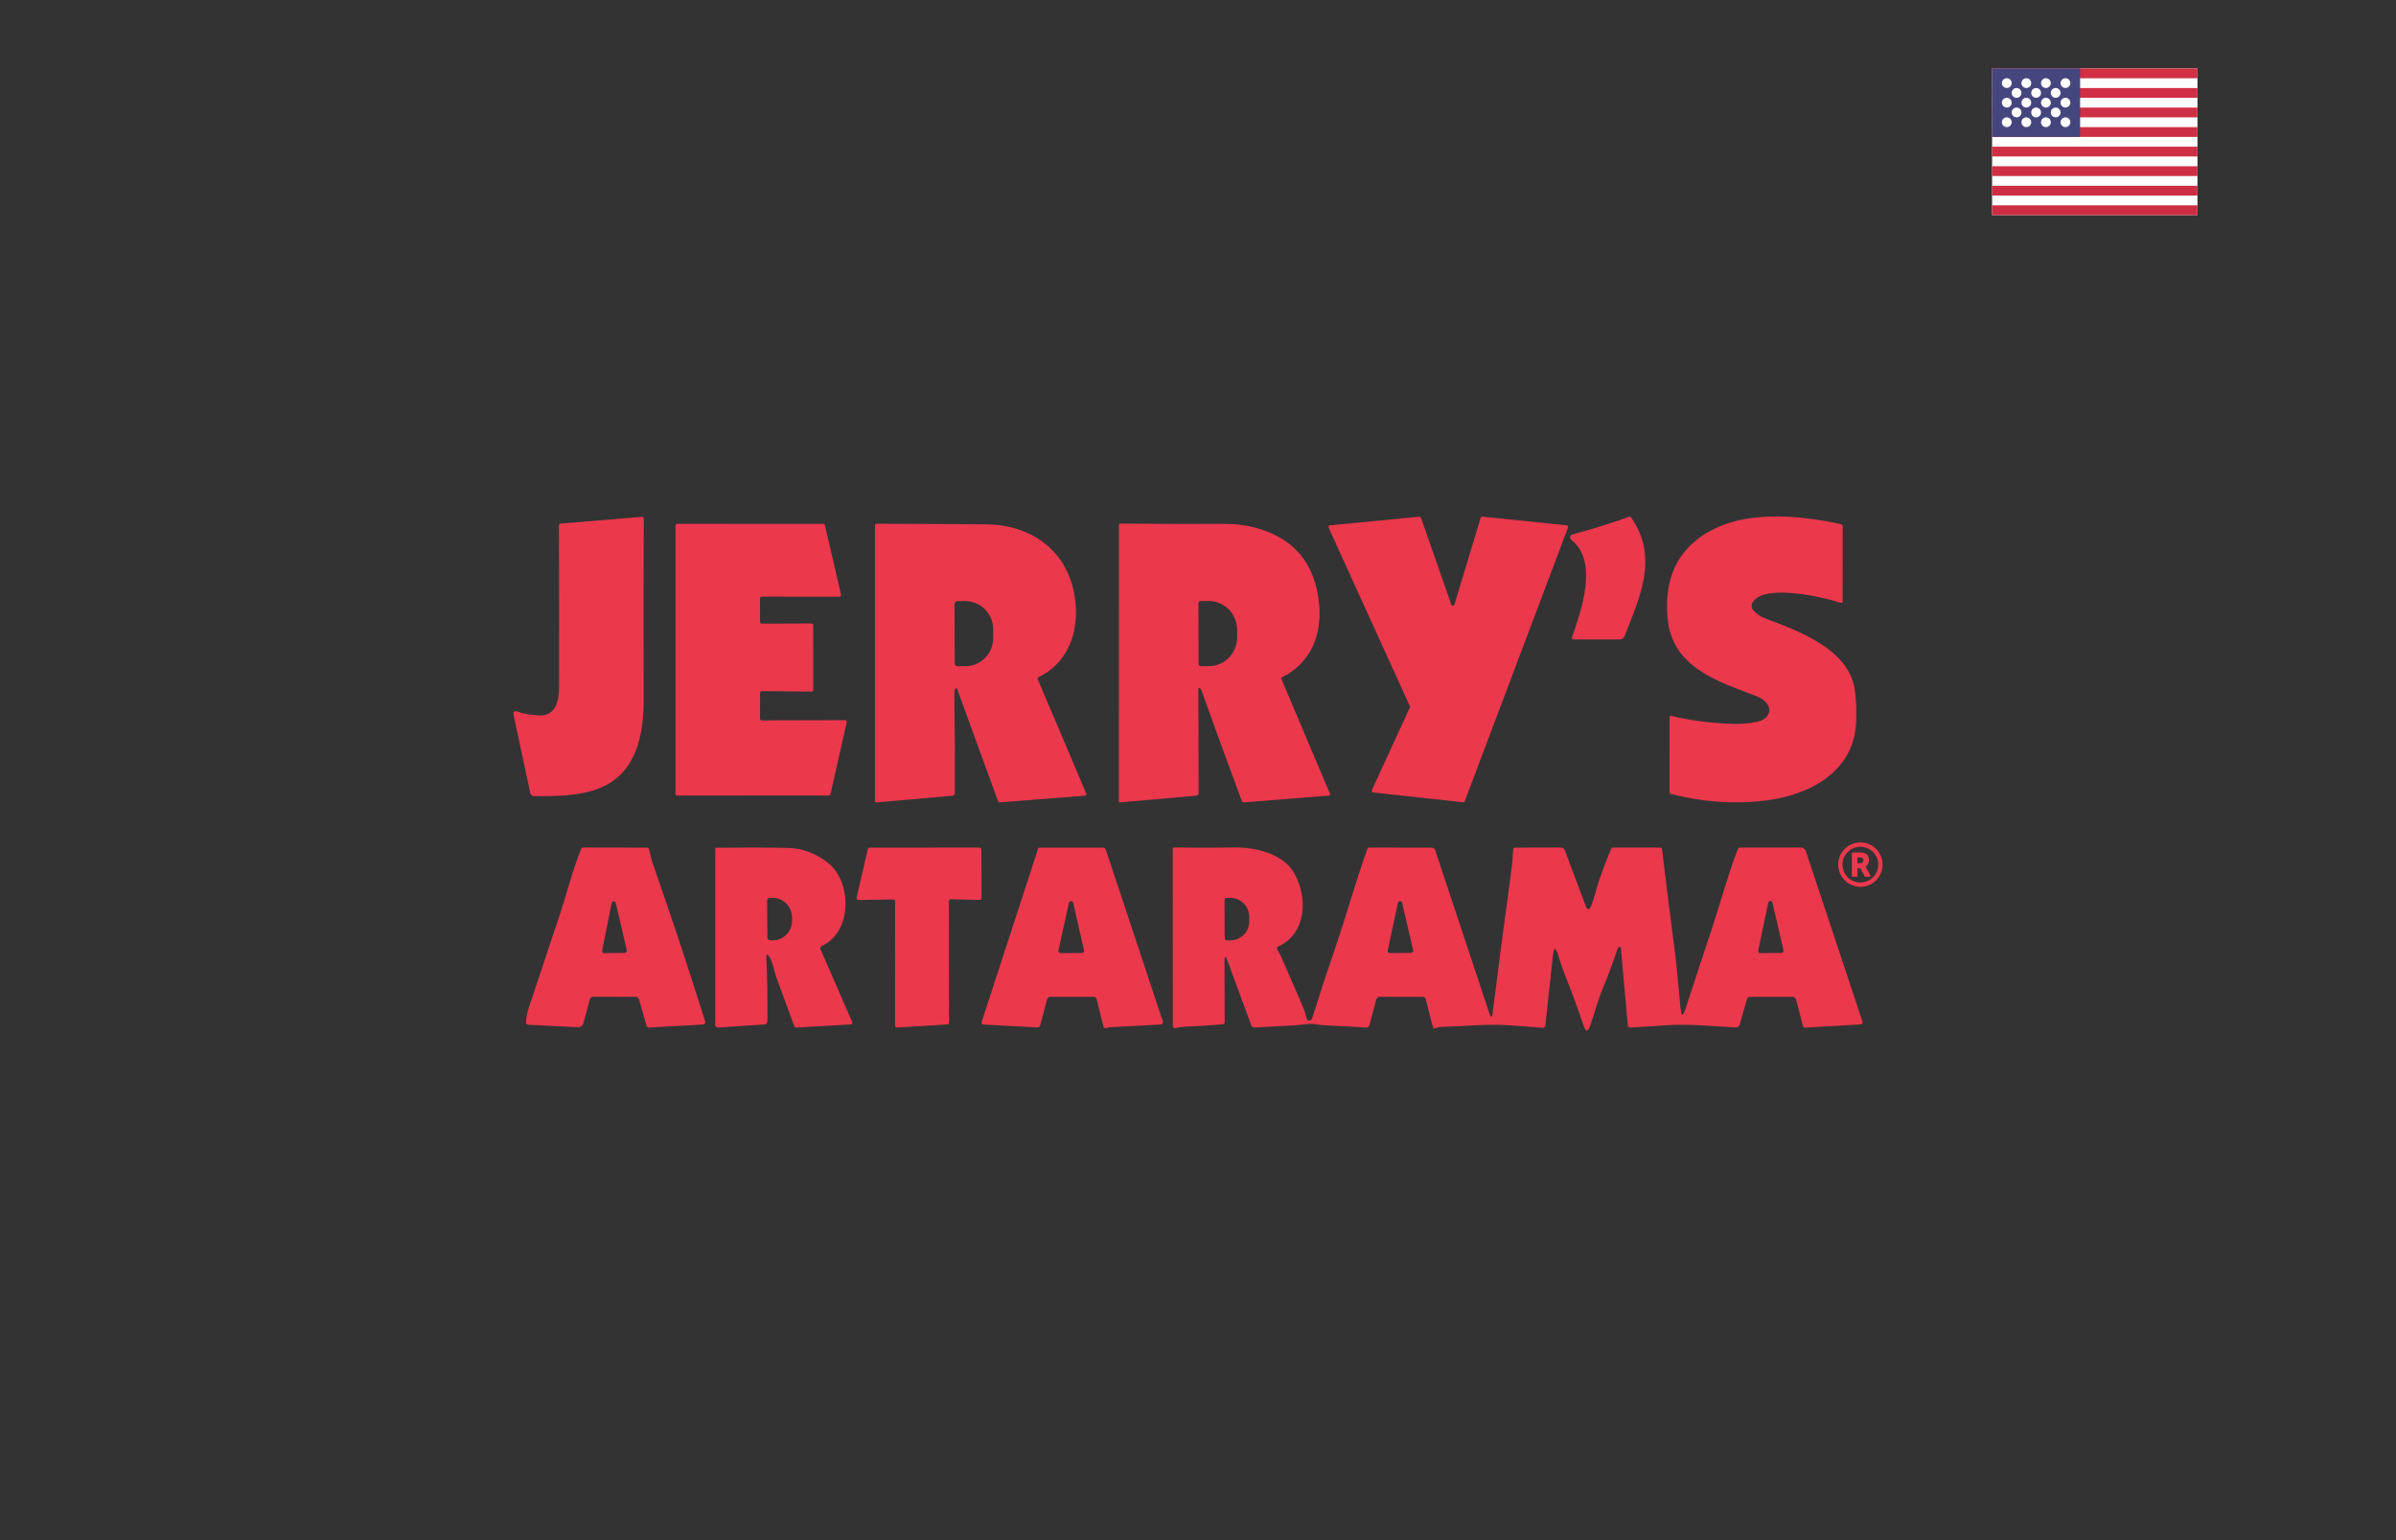 <svg width="350" height="225" viewBox="0 0 350 225" fill="none" xmlns="http://www.w3.org/2000/svg">
<rect x="0" y="0" width="350" height="225" fill="#333333" stroke="none"/>
<path d="M78.722 104.516C81.243 104.647 81.664 102.283 81.668 100.361C81.688 92.548 81.681 84.688 81.646 76.781C81.646 76.708 81.673 76.638 81.722 76.584C81.77 76.531 81.837 76.498 81.909 76.492L93.76 75.503C93.796 75.5 93.832 75.504 93.867 75.516C93.901 75.528 93.932 75.546 93.959 75.57C93.985 75.595 94.006 75.624 94.02 75.657C94.034 75.69 94.041 75.726 94.04 75.761C93.999 84.406 93.996 93.191 94.031 102.117C94.053 107.34 92.95 112.983 87.622 115.124C84.606 116.336 81.322 116.306 78.021 116.315C77.892 116.316 77.766 116.272 77.664 116.19C77.563 116.107 77.492 115.992 77.465 115.864L75.031 104.494C74.917 103.96 75.117 103.785 75.631 103.969C76.466 104.269 77.496 104.452 78.722 104.516Z" fill="#EB384D"/>
<path d="M212.464 88.301L216.29 75.648C216.307 75.595 216.342 75.548 216.389 75.517C216.436 75.486 216.492 75.472 216.548 75.478L228.846 76.747C228.883 76.752 228.918 76.764 228.95 76.784C228.981 76.804 229.007 76.831 229.027 76.863C229.046 76.894 229.058 76.93 229.062 76.967C229.065 77.004 229.06 77.041 229.048 77.076L213.97 117.042C213.951 117.093 213.916 117.136 213.87 117.164C213.824 117.193 213.77 117.205 213.716 117.2L200.595 115.777C200.556 115.773 200.519 115.76 200.487 115.739C200.454 115.717 200.427 115.688 200.408 115.655C200.389 115.621 200.378 115.583 200.376 115.544C200.374 115.505 200.382 115.467 200.398 115.431L205.945 103.361C205.959 103.33 205.967 103.295 205.967 103.26C205.967 103.226 205.959 103.191 205.945 103.16L194.081 77.093C194.064 77.058 194.057 77.019 194.059 76.979C194.061 76.94 194.072 76.902 194.092 76.868C194.112 76.834 194.139 76.806 194.172 76.785C194.205 76.764 194.243 76.751 194.282 76.747L207.315 75.487C207.37 75.48 207.426 75.493 207.473 75.522C207.52 75.552 207.555 75.596 207.574 75.648L211.995 88.31C212.012 88.359 212.044 88.403 212.086 88.433C212.129 88.463 212.18 88.479 212.233 88.478C212.285 88.477 212.336 88.459 212.377 88.427C212.419 88.396 212.449 88.351 212.464 88.301Z" fill="#EB384D"/>
<path d="M238.289 75.617C242.29 81.444 239.611 87.061 237.321 92.906C237.187 93.247 236.935 93.418 236.564 93.418H229.857C229.819 93.418 229.782 93.409 229.748 93.392C229.715 93.374 229.686 93.349 229.664 93.318C229.642 93.287 229.628 93.252 229.622 93.214C229.617 93.177 229.621 93.138 229.634 93.103C230.947 89.29 233.574 82.005 229.542 78.883C229.474 78.83 229.422 78.759 229.392 78.678C229.362 78.597 229.355 78.509 229.373 78.424C229.39 78.34 229.431 78.262 229.49 78.199C229.549 78.136 229.625 78.091 229.708 78.069C232.659 77.284 235.401 76.429 237.934 75.503C238.08 75.451 238.199 75.489 238.289 75.617Z" fill="#EB384D"/>
<path d="M256.77 105.427C257.969 105.16 259.011 104.079 258.149 102.835C257.81 102.351 257.27 101.967 256.529 101.684C250.951 99.548 244.292 97.534 243.605 90.398C243.106 85.214 244.61 81.3 248.119 78.656C253.828 74.348 262.36 75.184 268.897 76.559C268.975 76.575 269.046 76.618 269.097 76.68C269.148 76.742 269.176 76.82 269.177 76.9L269.172 87.841C269.172 87.878 269.163 87.914 269.146 87.947C269.13 87.979 269.105 88.007 269.075 88.029C269.045 88.05 269.011 88.064 268.974 88.07C268.938 88.075 268.901 88.072 268.866 88.06C266.103 87.158 257.772 85.293 256.052 87.933C255.924 88.128 255.866 88.359 255.886 88.591C255.906 88.822 256.003 89.039 256.161 89.207C256.66 89.738 257.261 90.135 257.965 90.398C262.675 92.149 269.978 94.811 270.915 100.616C271.145 102.037 271.215 103.707 271.125 105.624C270.792 112.55 264.663 115.987 258.455 116.871C253.785 117.534 248.988 117.238 244.065 115.983C244.012 115.97 243.966 115.94 243.933 115.897C243.899 115.854 243.881 115.801 243.881 115.746L243.89 104.801C243.89 104.617 243.977 104.547 244.152 104.591C247.053 105.28 250.09 105.667 253.263 105.751C254.483 105.783 255.652 105.675 256.77 105.427Z" fill="#EB384D"/>
<path d="M111.28 91.106L118.539 91.084C118.607 91.084 118.671 91.111 118.719 91.159C118.766 91.206 118.793 91.271 118.793 91.338L118.797 100.777C118.797 100.844 118.771 100.909 118.723 100.957C118.675 101.004 118.611 101.031 118.544 101.031L111.285 100.97C111.218 100.97 111.153 100.996 111.105 101.044C111.058 101.092 111.031 101.156 111.031 101.224L111.022 104.989C111.022 105.022 111.029 105.055 111.042 105.086C111.054 105.117 111.073 105.145 111.097 105.168C111.12 105.192 111.148 105.21 111.179 105.223C111.21 105.236 111.243 105.243 111.276 105.243L123.438 105.212C123.477 105.212 123.514 105.22 123.549 105.236C123.584 105.253 123.614 105.277 123.638 105.307C123.662 105.337 123.679 105.372 123.688 105.409C123.696 105.447 123.696 105.485 123.688 105.523L121.315 116.012C121.302 116.068 121.271 116.118 121.226 116.153C121.182 116.189 121.127 116.209 121.07 116.209L98.926 116.218C98.859 116.218 98.794 116.191 98.746 116.144C98.699 116.096 98.672 116.032 98.672 115.964V76.781C98.672 76.714 98.699 76.649 98.746 76.602C98.794 76.554 98.859 76.527 98.926 76.527L120.255 76.532C120.312 76.532 120.368 76.552 120.412 76.588C120.457 76.623 120.488 76.673 120.501 76.729L122.852 86.864C122.86 86.901 122.86 86.939 122.852 86.976C122.843 87.013 122.827 87.048 122.803 87.078C122.78 87.108 122.75 87.132 122.716 87.149C122.682 87.165 122.644 87.174 122.606 87.175L111.272 87.166C111.204 87.166 111.14 87.193 111.092 87.24C111.045 87.288 111.018 87.352 111.018 87.42L111.027 90.852C111.027 90.919 111.053 90.984 111.101 91.032C111.149 91.079 111.213 91.106 111.28 91.106Z" fill="#EB384D"/>
<path d="M139.571 100.603C139.46 100.758 139.406 100.951 139.409 101.181C139.482 106.099 139.504 111.008 139.475 115.909C139.474 115.992 139.442 116.073 139.386 116.134C139.329 116.196 139.252 116.234 139.169 116.241L127.996 117.227C127.973 117.228 127.95 117.226 127.928 117.218C127.906 117.211 127.886 117.199 127.87 117.184C127.853 117.169 127.839 117.15 127.83 117.13C127.821 117.109 127.816 117.087 127.816 117.065V76.8C127.816 76.611 127.91 76.516 128.097 76.516C133.654 76.53 138.977 76.559 144.068 76.603C150.442 76.656 155.7 80.224 156.913 86.694C157.841 91.611 156.392 96.632 151.729 98.918C151.668 98.947 151.621 98.999 151.598 99.062C151.574 99.126 151.576 99.196 151.602 99.259L158.686 115.957C158.698 115.987 158.703 116.019 158.7 116.051C158.698 116.083 158.688 116.114 158.671 116.142C158.654 116.169 158.63 116.193 158.602 116.21C158.575 116.227 158.543 116.238 158.51 116.241L146.068 117.218C145.931 117.227 145.838 117.167 145.788 117.038L139.808 100.634C139.799 100.611 139.784 100.591 139.765 100.576C139.746 100.561 139.723 100.552 139.699 100.548C139.674 100.545 139.65 100.549 139.627 100.558C139.605 100.568 139.586 100.584 139.571 100.603ZM139.44 88.24L139.466 96.908C139.466 96.964 139.477 97.02 139.499 97.072C139.521 97.124 139.552 97.171 139.592 97.21C139.632 97.25 139.679 97.281 139.731 97.302C139.783 97.323 139.839 97.334 139.895 97.333L141.003 97.329C141.541 97.327 142.074 97.219 142.57 97.011C143.067 96.804 143.517 96.5 143.897 96.118C144.276 95.736 144.576 95.282 144.781 94.784C144.985 94.286 145.089 93.752 145.088 93.213L145.079 91.9C145.077 91.361 144.969 90.828 144.762 90.331C144.554 89.834 144.251 89.383 143.869 89.003C143.488 88.623 143.035 88.323 142.537 88.118C142.039 87.913 141.506 87.809 140.968 87.811L139.86 87.815C139.748 87.816 139.641 87.862 139.563 87.941C139.484 88.021 139.44 88.128 139.44 88.24Z" fill="#EB384D"/>
<path d="M175.206 100.519C175.188 100.511 175.169 100.508 175.15 100.51C175.131 100.512 175.112 100.519 175.097 100.53C175.081 100.541 175.068 100.556 175.06 100.573C175.051 100.59 175.047 100.609 175.048 100.628L175.1 115.837C175.101 115.939 175.063 116.037 174.994 116.112C174.925 116.187 174.83 116.234 174.728 116.244L163.564 117.229C163.548 117.231 163.532 117.228 163.517 117.223C163.501 117.218 163.487 117.209 163.475 117.198C163.463 117.187 163.454 117.173 163.447 117.159C163.441 117.144 163.437 117.127 163.438 117.111L163.446 76.746C163.446 76.577 163.531 76.492 163.7 76.492C168.644 76.542 173.746 76.556 179.006 76.536C180.407 76.527 181.917 76.716 183.235 77.057C188.985 78.54 192.14 82.286 192.7 88.295C193.12 92.813 191.408 96.924 187.254 98.96C187.216 98.979 187.186 99.012 187.172 99.052C187.157 99.091 187.158 99.135 187.175 99.174L194.289 115.977C194.3 116.003 194.305 116.032 194.303 116.06C194.301 116.088 194.293 116.116 194.278 116.14C194.264 116.164 194.244 116.185 194.22 116.2C194.196 116.215 194.169 116.224 194.14 116.227L181.698 117.221C181.636 117.226 181.575 117.211 181.523 117.179C181.471 117.146 181.431 117.098 181.409 117.041C179.401 111.645 177.428 106.235 175.49 100.812C175.44 100.669 175.346 100.571 175.206 100.519ZM175.057 88.12L175.092 97.016C175.092 97.097 175.124 97.175 175.181 97.233C175.239 97.29 175.317 97.323 175.398 97.323L176.642 97.318C177.728 97.314 178.768 96.862 179.533 96.062C180.298 95.263 180.725 94.181 180.722 93.054V92.047C180.72 91.489 180.612 90.936 180.404 90.421C180.196 89.905 179.893 89.437 179.511 89.044C179.128 88.65 178.675 88.338 178.177 88.127C177.679 87.915 177.145 87.807 176.606 87.809L175.363 87.814C175.323 87.814 175.283 87.822 175.246 87.837C175.209 87.852 175.175 87.875 175.146 87.903C175.118 87.932 175.095 87.966 175.08 88.003C175.065 88.04 175.057 88.08 175.057 88.12Z" fill="#EB384D"/>
<path d="M86.182 145.953L85.236 149.421C85.113 149.876 84.817 150.092 84.347 150.069L77.194 149.71C77.141 149.707 77.09 149.694 77.043 149.671C76.996 149.648 76.955 149.615 76.921 149.576C76.887 149.536 76.861 149.49 76.846 149.44C76.83 149.39 76.825 149.337 76.83 149.285C76.912 148.477 77.067 147.731 77.294 147.048C78.803 142.542 80.317 138.003 81.834 133.432C82.859 130.35 83.647 127.093 84.894 124.02C84.918 123.96 84.958 123.909 85.011 123.873C85.065 123.837 85.128 123.818 85.192 123.818L94.482 123.836C94.657 123.836 94.768 123.922 94.815 124.094C94.986 124.768 95.108 125.451 95.345 126.126C97.998 133.691 100.543 141.361 102.98 149.136C103.088 149.478 102.964 149.659 102.608 149.679L94.789 150.117C94.617 150.126 94.506 150.047 94.456 149.881L93.353 146.028C93.319 145.912 93.248 145.809 93.151 145.737C93.053 145.664 92.936 145.625 92.814 145.625L86.615 145.621C86.517 145.62 86.422 145.653 86.344 145.713C86.265 145.773 86.208 145.858 86.182 145.953ZM87.963 138.879C87.954 138.924 87.955 138.971 87.967 139.015C87.978 139.06 87.999 139.102 88.028 139.138C88.058 139.173 88.094 139.202 88.136 139.221C88.178 139.241 88.224 139.251 88.27 139.251L91.256 139.207C91.302 139.207 91.349 139.196 91.391 139.176C91.433 139.155 91.469 139.126 91.498 139.089C91.528 139.053 91.548 139.01 91.558 138.964C91.568 138.919 91.568 138.872 91.558 138.826L89.955 131.913C89.939 131.844 89.9 131.782 89.843 131.738C89.787 131.694 89.717 131.671 89.646 131.672C89.574 131.674 89.506 131.7 89.451 131.746C89.397 131.792 89.36 131.856 89.347 131.926L87.963 138.879Z" fill="#EB384D"/>
<path d="M125.129 131.126L126.766 124.056C126.781 123.992 126.816 123.936 126.867 123.895C126.918 123.855 126.981 123.833 127.046 123.833L143.07 123.828C143.146 123.828 143.22 123.859 143.274 123.913C143.328 123.967 143.359 124.04 143.359 124.117L143.38 131.188C143.381 131.226 143.373 131.265 143.358 131.3C143.343 131.336 143.321 131.368 143.293 131.395C143.265 131.422 143.232 131.443 143.196 131.457C143.16 131.471 143.121 131.478 143.083 131.476L138.906 131.371C138.868 131.37 138.829 131.377 138.793 131.391C138.757 131.405 138.724 131.426 138.696 131.453C138.668 131.48 138.646 131.512 138.631 131.548C138.616 131.583 138.608 131.622 138.608 131.66L138.635 149.369C138.635 149.443 138.607 149.514 138.556 149.568C138.506 149.621 138.437 149.654 138.363 149.658L131.052 150.114C131.013 150.116 130.973 150.11 130.936 150.097C130.899 150.083 130.865 150.062 130.836 150.035C130.808 150.008 130.785 149.976 130.769 149.939C130.754 149.903 130.746 149.864 130.746 149.825L130.754 131.687C130.754 131.648 130.747 131.61 130.732 131.575C130.717 131.54 130.695 131.508 130.668 131.481C130.641 131.454 130.609 131.433 130.573 131.418C130.537 131.404 130.499 131.397 130.461 131.398L125.413 131.481C125.369 131.481 125.326 131.472 125.287 131.453C125.247 131.434 125.212 131.407 125.185 131.373C125.157 131.339 125.138 131.299 125.128 131.256C125.119 131.213 125.119 131.169 125.129 131.126Z" fill="#EB384D"/>
<path d="M111.953 140.075C112.087 142.964 112.136 146.017 112.098 149.233C112.092 149.502 111.955 149.645 111.686 149.662L104.874 150.109C104.824 150.113 104.774 150.106 104.727 150.089C104.68 150.072 104.637 150.046 104.6 150.011C104.563 149.977 104.534 149.935 104.514 149.888C104.495 149.842 104.484 149.792 104.484 149.741V123.986C104.484 123.95 104.499 123.916 104.524 123.891C104.549 123.866 104.584 123.851 104.62 123.85C108.578 123.803 112.079 123.812 115.123 123.876C117.134 123.92 119.025 124.603 120.797 125.925C124.487 128.679 124.606 136.148 120.017 138.205C119.936 138.241 119.873 138.308 119.841 138.392C119.809 138.476 119.811 138.569 119.847 138.652L124.492 149.312C124.508 149.349 124.516 149.389 124.513 149.429C124.51 149.469 124.498 149.508 124.477 149.542C124.455 149.576 124.426 149.605 124.391 149.625C124.357 149.645 124.317 149.657 124.277 149.658L116.375 150.113C116.295 150.118 116.216 150.097 116.15 150.054C116.084 150.01 116.034 149.947 116.007 149.873C115.1 147.415 114.224 145.026 113.38 142.706C113.052 141.804 112.947 140.797 112.465 139.93C112.086 139.241 111.915 139.29 111.953 140.075ZM112.054 131.599L112.098 136.966C112.098 137.02 112.109 137.074 112.131 137.123C112.152 137.173 112.183 137.218 112.221 137.256C112.26 137.294 112.306 137.324 112.356 137.344C112.406 137.364 112.46 137.374 112.514 137.373L112.96 137.369C113.325 137.366 113.685 137.287 114.021 137.137C114.356 136.987 114.66 136.769 114.916 136.496C115.171 136.222 115.372 135.898 115.509 135.542C115.645 135.187 115.713 134.806 115.71 134.423V134.072C115.702 133.298 115.403 132.558 114.878 132.016C114.352 131.473 113.644 131.172 112.908 131.179L112.461 131.183C112.407 131.184 112.354 131.195 112.304 131.216C112.254 131.237 112.209 131.268 112.171 131.307C112.134 131.345 112.104 131.391 112.084 131.441C112.063 131.491 112.053 131.545 112.054 131.599Z" fill="#EB384D"/>
<path d="M160.195 145.972C160.137 145.741 159.989 145.626 159.753 145.626H153.435C153.326 145.626 153.221 145.662 153.134 145.729C153.048 145.795 152.986 145.888 152.958 145.993L151.951 149.78C151.893 150.005 151.748 150.11 151.518 150.096L143.655 149.675C143.611 149.673 143.568 149.66 143.53 149.638C143.491 149.617 143.458 149.587 143.433 149.55C143.409 149.514 143.392 149.472 143.386 149.429C143.379 149.385 143.383 149.341 143.397 149.299L151.649 123.968C151.662 123.928 151.687 123.894 151.721 123.869C151.755 123.845 151.796 123.832 151.837 123.832H161.075C161.181 123.832 161.284 123.866 161.369 123.928C161.455 123.99 161.519 124.077 161.552 124.178L169.87 149.233C169.886 149.282 169.891 149.333 169.884 149.384C169.876 149.434 169.858 149.483 169.828 149.525C169.799 149.568 169.76 149.603 169.715 149.628C169.67 149.653 169.62 149.668 169.568 149.671L162.209 150.065C162.08 150.071 161.956 150.094 161.837 150.135C161.711 150.179 161.584 150.198 161.456 150.192C161.313 150.189 161.225 150.119 161.193 149.982L160.195 145.972ZM154.613 138.853C154.602 138.9 154.603 138.949 154.614 138.996C154.625 139.043 154.646 139.086 154.676 139.124C154.707 139.161 154.745 139.192 154.789 139.212C154.832 139.233 154.88 139.243 154.928 139.243L158.041 139.229C158.089 139.229 158.136 139.218 158.179 139.198C158.222 139.177 158.26 139.147 158.29 139.109C158.32 139.072 158.341 139.028 158.351 138.981C158.362 138.935 158.362 138.886 158.352 138.84L156.771 131.901C156.756 131.829 156.716 131.764 156.659 131.718C156.602 131.672 156.53 131.647 156.456 131.648C156.383 131.648 156.312 131.674 156.255 131.721C156.198 131.768 156.16 131.833 156.145 131.905L154.613 138.853Z" fill="#EB384D"/>
<path d="M236.553 138.345C236.419 138.38 236.324 138.482 236.269 138.652C235.641 140.584 234.925 142.509 234.119 144.426C233.37 146.208 232.933 148.025 232.298 149.824C231.959 150.796 231.631 150.792 231.313 149.811C230.653 147.78 229.738 145.286 228.568 142.329C228.223 141.459 227.914 140.556 227.64 139.619C227.252 138.291 226.983 138.316 226.834 139.694L225.74 149.794C225.71 150.059 225.562 150.18 225.293 150.157C223.542 149.997 221.795 149.865 220.053 149.763C216.83 149.57 213.687 149.956 210.544 150.017C210.263 150.021 209.944 150.109 209.686 150.21C209.484 150.291 209.357 150.227 209.305 150.017L208.258 145.932C208.206 145.731 208.074 145.63 207.864 145.63L201.564 145.626C201.444 145.626 201.327 145.665 201.231 145.739C201.135 145.813 201.066 145.916 201.035 146.033L200.041 149.772C200.013 149.878 199.948 149.971 199.859 150.035C199.769 150.099 199.66 150.13 199.551 150.122C197.7 149.988 195.823 149.884 193.92 149.811C193.308 149.788 192.698 149.727 192.09 149.627C191.079 149.465 190.085 149.746 189.061 149.794C187.05 149.89 185.122 149.995 183.278 150.109C183.17 150.115 183.063 150.087 182.973 150.028C182.883 149.97 182.815 149.885 182.778 149.785L179.315 140.381C179.012 139.564 178.863 139.592 178.869 140.464L178.9 149.347C178.901 149.419 178.874 149.489 178.826 149.542C178.777 149.596 178.71 149.629 178.637 149.636C176.859 149.791 174.989 149.91 173.024 149.995C172.584 150.013 172.156 150.081 171.742 150.201C171.693 150.215 171.641 150.218 171.591 150.209C171.541 150.2 171.493 150.179 171.453 150.148C171.412 150.118 171.379 150.078 171.356 150.032C171.333 149.987 171.321 149.937 171.321 149.886L171.312 124.069C171.312 123.896 171.399 123.812 171.571 123.815C174.595 123.853 177.529 123.851 180.375 123.81C183.396 123.762 187.445 124.717 189.065 127.571C191.053 131.06 190.908 136.393 186.697 138.284C186.658 138.301 186.624 138.327 186.597 138.358C186.569 138.39 186.548 138.427 186.536 138.467C186.524 138.508 186.521 138.55 186.527 138.592C186.533 138.633 186.547 138.673 186.57 138.709C186.824 139.111 187.041 139.519 187.222 139.93C188.217 142.215 189.252 144.601 190.326 147.088C190.554 147.619 190.736 148.191 190.873 148.804C190.923 149.023 191.06 149.119 191.285 149.093C191.48 149.07 191.609 148.962 191.67 148.769C192.785 145.22 193.907 141.801 195.037 138.512C196.674 133.731 198.023 128.827 199.769 123.924C199.779 123.896 199.798 123.872 199.822 123.854C199.846 123.837 199.875 123.828 199.905 123.828L209.138 123.832C209.25 123.832 209.36 123.868 209.451 123.934C209.542 124 209.61 124.093 209.646 124.2L217.548 148.003C217.788 148.721 217.954 148.705 218.048 147.955C218.853 141.473 219.745 134.669 220.722 127.545C220.88 126.383 220.991 125.207 221.055 124.016C221.057 123.966 221.079 123.92 221.116 123.885C221.153 123.851 221.201 123.832 221.252 123.832L228.038 123.823C228.155 123.824 228.269 123.859 228.365 123.925C228.46 123.991 228.533 124.084 228.572 124.191L231.615 132.295C231.886 133.016 232.164 133.019 232.447 132.304C232.937 131.065 233.23 129.602 233.69 128.307C234.221 126.795 234.77 125.375 235.336 124.047C235.4 123.901 235.511 123.828 235.669 123.828H242.564C242.616 123.828 242.666 123.847 242.704 123.881C242.743 123.916 242.768 123.964 242.774 124.016C243.402 129.191 244.043 134.307 244.696 139.365C245.033 141.961 245.222 144.737 245.489 147.324C245.608 148.486 245.849 148.511 246.211 147.399C247.449 143.584 248.701 139.777 249.967 135.977C251.272 132.054 252.34 127.991 253.859 124.038C253.884 123.977 253.927 123.924 253.981 123.887C254.036 123.849 254.1 123.829 254.166 123.828L263.106 123.823C263.254 123.823 263.398 123.87 263.519 123.956C263.639 124.042 263.729 124.165 263.776 124.305L272.072 149.255C272.086 149.3 272.09 149.347 272.083 149.394C272.077 149.44 272.059 149.484 272.033 149.523C272.007 149.561 271.972 149.593 271.932 149.616C271.892 149.638 271.847 149.651 271.8 149.654L263.697 150.131C263.516 150.142 263.403 150.061 263.36 149.886L262.379 146.046C262.348 145.926 262.277 145.819 262.178 145.743C262.079 145.667 261.957 145.626 261.832 145.626H255.676C255.561 145.626 255.45 145.664 255.359 145.732C255.268 145.801 255.203 145.898 255.173 146.007L254.14 149.68C254.104 149.808 254.026 149.92 253.918 149.997C253.811 150.074 253.68 150.112 253.549 150.105C250.081 149.921 246.579 149.535 243.072 149.798C241.344 149.926 239.685 150.032 238.094 150.113C238.021 150.117 237.949 150.092 237.894 150.044C237.838 149.996 237.803 149.928 237.797 149.855L236.759 138.49C236.757 138.466 236.749 138.442 236.737 138.421C236.725 138.4 236.708 138.382 236.689 138.369C236.669 138.355 236.647 138.346 236.623 138.342C236.6 138.338 236.576 138.339 236.553 138.345ZM178.873 131.524L178.9 137.032C178.9 137.078 178.909 137.124 178.927 137.167C178.945 137.21 178.971 137.248 179.004 137.281C179.037 137.314 179.076 137.339 179.119 137.357C179.162 137.374 179.208 137.383 179.254 137.382L179.736 137.378C180.469 137.373 181.17 137.077 181.686 136.555C182.201 136.033 182.489 135.328 182.485 134.593V133.928C182.483 133.564 182.41 133.203 182.269 132.867C182.128 132.531 181.923 132.227 181.664 131.971C181.405 131.714 181.099 131.512 180.762 131.374C180.425 131.237 180.064 131.167 179.701 131.17L179.219 131.174C179.127 131.175 179.039 131.213 178.974 131.278C178.91 131.344 178.873 131.432 178.873 131.524ZM202.716 138.853C202.706 138.899 202.707 138.947 202.718 138.993C202.729 139.039 202.75 139.082 202.78 139.118C202.81 139.155 202.847 139.184 202.89 139.204C202.933 139.224 202.979 139.234 203.027 139.234L206.126 139.208C206.173 139.207 206.219 139.196 206.261 139.175C206.303 139.154 206.34 139.124 206.369 139.087C206.398 139.05 206.418 139.007 206.429 138.961C206.439 138.916 206.439 138.868 206.428 138.822L204.817 131.888C204.8 131.819 204.761 131.758 204.705 131.715C204.649 131.671 204.58 131.648 204.509 131.648C204.438 131.649 204.37 131.673 204.314 131.717C204.259 131.762 204.22 131.823 204.204 131.892L202.716 138.853ZM256.832 138.862C256.822 138.908 256.823 138.956 256.834 139.002C256.845 139.047 256.866 139.09 256.896 139.127C256.926 139.163 256.964 139.193 257.006 139.213C257.049 139.233 257.096 139.243 257.143 139.243L260.225 139.208C260.272 139.207 260.318 139.196 260.36 139.175C260.402 139.154 260.439 139.124 260.468 139.087C260.497 139.05 260.517 139.007 260.527 138.961C260.538 138.916 260.538 138.868 260.527 138.822L258.916 131.879C258.901 131.808 258.862 131.745 258.805 131.699C258.749 131.654 258.678 131.629 258.606 131.63C258.533 131.63 258.463 131.656 258.407 131.702C258.351 131.748 258.313 131.812 258.299 131.883L256.832 138.862Z" fill="#EB384D"/>
<path d="M271.758 123.07C269.967 123.07 268.516 124.522 268.516 126.312C268.516 128.103 269.967 129.554 271.758 129.554C273.548 129.554 274.999 128.103 274.999 126.312C274.999 124.522 273.548 123.07 271.758 123.07ZM271.758 128.927C270.313 128.927 269.143 127.757 269.143 126.312C269.143 124.867 270.312 123.698 271.758 123.698C273.202 123.698 274.372 124.867 274.372 126.312C274.372 127.757 273.203 128.927 271.758 128.927ZM273.201 127.857C272.508 126.599 272.544 126.662 272.505 126.601C272.822 126.42 273.021 126.058 273.021 125.645C273.021 124.959 272.626 124.53 271.694 124.53H270.666C270.579 124.53 270.509 124.601 270.509 124.687V127.933C270.509 128.02 270.579 128.09 270.666 128.09H271.17C271.257 128.09 271.327 128.02 271.327 127.933V126.84H271.745L272.366 128.007C272.379 128.032 272.399 128.053 272.423 128.068C272.448 128.082 272.476 128.09 272.504 128.09H273.064C273.183 128.09 273.259 127.962 273.201 127.857ZM271.77 126.102H271.327V125.263H271.685C272.109 125.263 272.194 125.422 272.194 125.678C272.194 125.951 272.043 126.102 271.77 126.102Z" fill="#EB384D"/>
<g clip-path="url(#clip0_268_10873)">
<path fill-rule="evenodd" clip-rule="evenodd" d="M291 10H321V31.429H291V10Z" fill="url(#paint0_linear_268_10873)"/>
<path fill-rule="evenodd" clip-rule="evenodd" d="M291 10H321V11.429H291V10ZM291 12.857H321V14.286H291V12.857ZM291 15.714H321V17.143H291V15.714ZM291 18.571H321V20H291V18.571ZM291 21.429H321V22.857H291V21.429ZM291 24.286H321V25.714H291V24.286ZM291 27.143H321V28.571H291V27.143ZM291 30H321V31.429H291V30Z" fill="url(#paint1_linear_268_10873)"/>
<path fill-rule="evenodd" clip-rule="evenodd" d="M291 10H303.857V20H291V10Z" fill="url(#paint2_linear_268_10873)"/>
<path fill-rule="evenodd" clip-rule="evenodd" d="M293.144 12.856C292.749 12.856 292.43 12.537 292.43 12.142C292.43 11.748 292.749 11.428 293.144 11.428C293.538 11.428 293.858 11.748 293.858 12.142C293.858 12.537 293.538 12.856 293.144 12.856ZM296.001 12.856C295.607 12.856 295.287 12.537 295.287 12.142C295.287 11.748 295.607 11.428 296.001 11.428C296.396 11.428 296.715 11.748 296.715 12.142C296.715 12.537 296.396 12.856 296.001 12.856ZM298.858 12.856C298.464 12.856 298.144 12.537 298.144 12.142C298.144 11.748 298.464 11.428 298.858 11.428C299.253 11.428 299.573 11.748 299.573 12.142C299.573 12.537 299.253 12.856 298.858 12.856ZM301.715 12.856C301.321 12.856 301.001 12.537 301.001 12.142C301.001 11.748 301.321 11.428 301.715 11.428C302.11 11.428 302.43 11.748 302.43 12.142C302.43 12.537 302.11 12.856 301.715 12.856ZM294.573 14.285C294.178 14.285 293.858 13.965 293.858 13.571C293.858 13.176 294.178 12.856 294.573 12.856C294.967 12.856 295.287 13.176 295.287 13.571C295.287 13.965 294.967 14.285 294.573 14.285ZM297.43 14.285C297.035 14.285 296.715 13.965 296.715 13.571C296.715 13.176 297.035 12.856 297.43 12.856C297.824 12.856 298.144 13.176 298.144 13.571C298.144 13.965 297.824 14.285 297.43 14.285ZM300.287 14.285C299.892 14.285 299.573 13.965 299.573 13.571C299.573 13.176 299.892 12.856 300.287 12.856C300.681 12.856 301.001 13.176 301.001 13.571C301.001 13.965 300.681 14.285 300.287 14.285ZM301.715 15.713C301.321 15.713 301.001 15.394 301.001 14.999C301.001 14.605 301.321 14.285 301.715 14.285C302.11 14.285 302.43 14.605 302.43 14.999C302.43 15.394 302.11 15.713 301.715 15.713ZM298.858 15.713C298.464 15.713 298.144 15.394 298.144 14.999C298.144 14.605 298.464 14.285 298.858 14.285C299.253 14.285 299.573 14.605 299.573 14.999C299.573 15.394 299.253 15.713 298.858 15.713ZM296.001 15.713C295.607 15.713 295.287 15.394 295.287 14.999C295.287 14.605 295.607 14.285 296.001 14.285C296.396 14.285 296.715 14.605 296.715 14.999C296.715 15.394 296.396 15.713 296.001 15.713ZM293.144 15.713C292.749 15.713 292.43 15.394 292.43 14.999C292.43 14.605 292.749 14.285 293.144 14.285C293.538 14.285 293.858 14.605 293.858 14.999C293.858 15.394 293.538 15.713 293.144 15.713ZM294.573 17.142C294.178 17.142 293.858 16.822 293.858 16.428C293.858 16.033 294.178 15.713 294.573 15.713C294.967 15.713 295.287 16.033 295.287 16.428C295.287 16.822 294.967 17.142 294.573 17.142ZM297.43 17.142C297.035 17.142 296.715 16.822 296.715 16.428C296.715 16.033 297.035 15.713 297.43 15.713C297.824 15.713 298.144 16.033 298.144 16.428C298.144 16.822 297.824 17.142 297.43 17.142ZM300.287 17.142C299.892 17.142 299.573 16.822 299.573 16.428C299.573 16.033 299.892 15.713 300.287 15.713C300.681 15.713 301.001 16.033 301.001 16.428C301.001 16.822 300.681 17.142 300.287 17.142ZM301.715 18.571C301.321 18.571 301.001 18.251 301.001 17.856C301.001 17.462 301.321 17.142 301.715 17.142C302.11 17.142 302.43 17.462 302.43 17.856C302.43 18.251 302.11 18.571 301.715 18.571ZM298.858 18.571C298.464 18.571 298.144 18.251 298.144 17.856C298.144 17.462 298.464 17.142 298.858 17.142C299.253 17.142 299.573 17.462 299.573 17.856C299.573 18.251 299.253 18.571 298.858 18.571ZM296.001 18.571C295.607 18.571 295.287 18.251 295.287 17.856C295.287 17.462 295.607 17.142 296.001 17.142C296.396 17.142 296.715 17.462 296.715 17.856C296.715 18.251 296.396 18.571 296.001 18.571ZM293.144 18.571C292.749 18.571 292.43 18.251 292.43 17.856C292.43 17.462 292.749 17.142 293.144 17.142C293.538 17.142 293.858 17.462 293.858 17.856C293.858 18.251 293.538 18.571 293.144 18.571Z" fill="url(#paint3_linear_268_10873)"/>
</g>
<defs>
<linearGradient id="paint0_linear_268_10873" x1="606" y1="10" x2="606" y2="331.429" gradientUnits="userSpaceOnUse">
<stop stop-color="white"/>
<stop offset="1" stop-color="#F0F0F0"/>
</linearGradient>
<linearGradient id="paint1_linear_268_10873" x1="606" y1="10" x2="606" y2="331.429" gradientUnits="userSpaceOnUse">
<stop stop-color="#D02F44"/>
<stop offset="1" stop-color="#B12537"/>
</linearGradient>
<linearGradient id="paint2_linear_268_10873" x1="426" y1="10" x2="426" y2="160" gradientUnits="userSpaceOnUse">
<stop stop-color="#46467F"/>
<stop offset="1" stop-color="#3C3C6D"/>
</linearGradient>
<linearGradient id="paint3_linear_268_10873" x1="397.43" y1="11.428" x2="397.43" y2="118.571" gradientUnits="userSpaceOnUse">
<stop stop-color="white"/>
<stop offset="1" stop-color="#F0F0F0"/>
</linearGradient>
<clipPath id="clip0_268_10873">
<rect width="30" height="21.429" fill="white" transform="translate(291 10)"/>
</clipPath>
</defs>
</svg>
